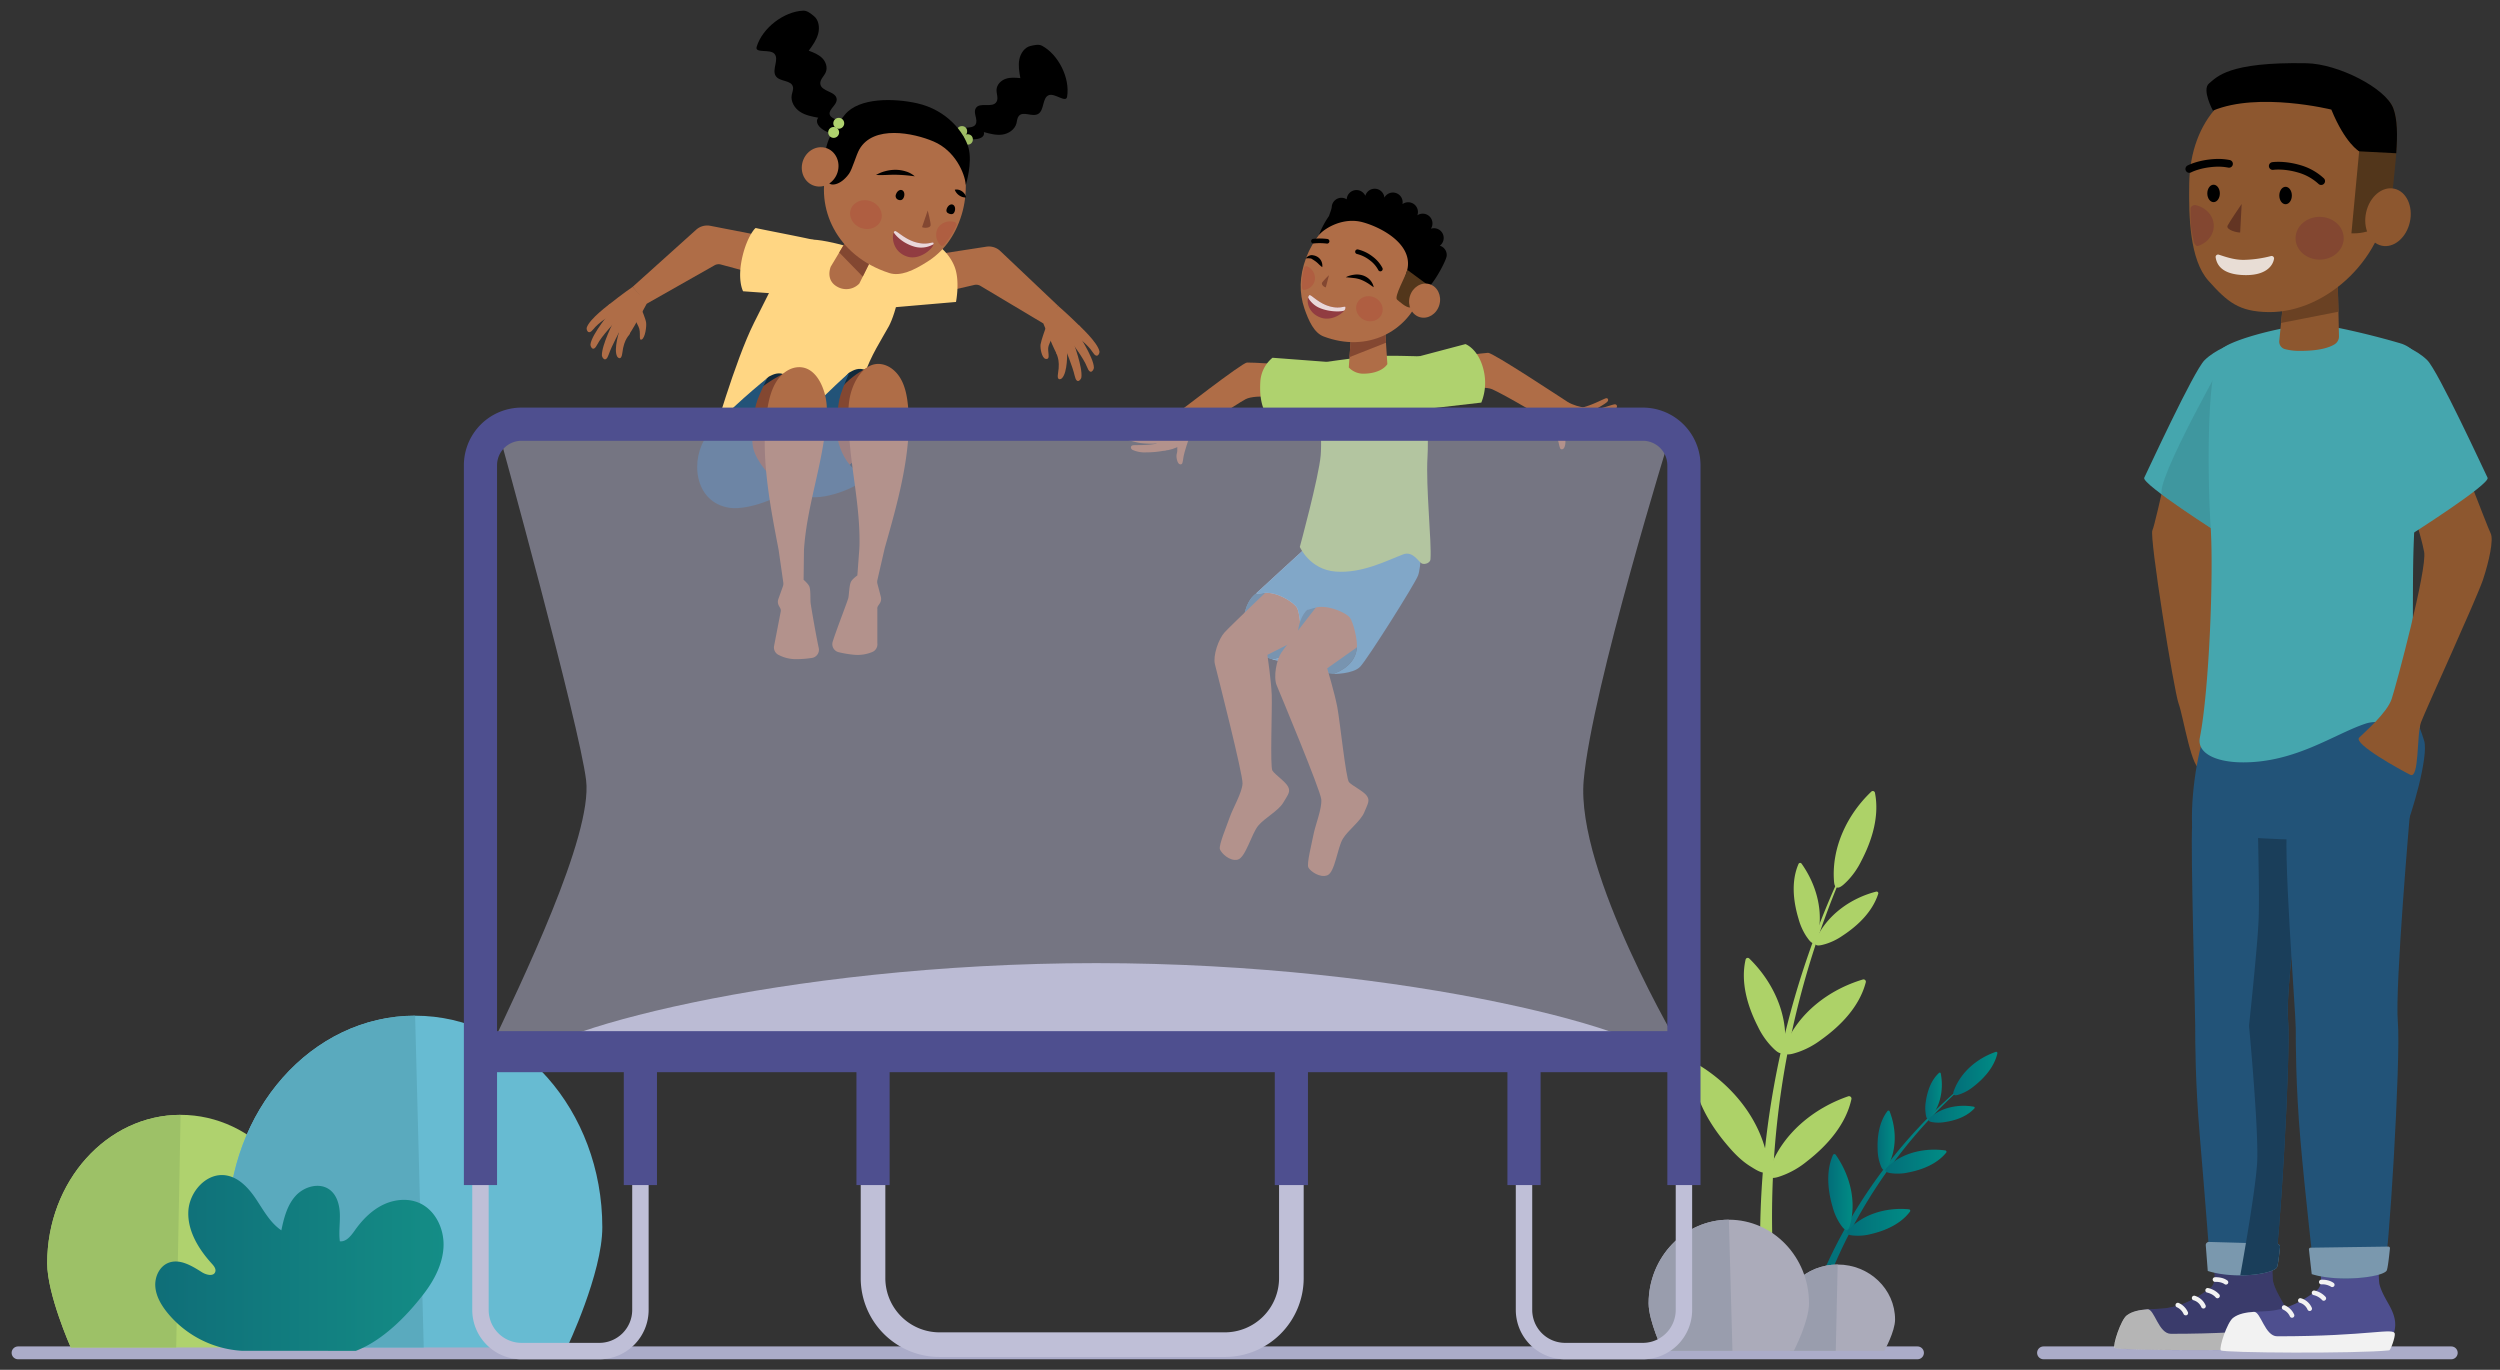 <?xml version="1.0" encoding="UTF-8"?> <svg xmlns="http://www.w3.org/2000/svg" xmlns:xlink="http://www.w3.org/1999/xlink" viewBox="0 0 1557.57 853.43"><rect x="0" y="0" width="1557.57" height="853.43" fill="#333333" stroke="none"/><defs><style>.cls-1{isolation:isolate;}.cls-2{fill:#af6d47;}.cls-3{fill:#ffd683;}.cls-4{fill:#834731;}.cls-5{fill:#a0be64;}.cls-6{fill:#afd26e;}.cls-7{fill:#913c41;}.cls-8{fill:#fff;opacity:0.8;}.cls-9{fill:#af5e41;}.cls-10{fill:#112a3c;}.cls-11{fill:#225378;}.cls-12,.cls-15{fill:#4b96bf;}.cls-13{fill:#38718f;}.cls-14{fill:#cbcbd5;}.cls-15{opacity:0.2;}.cls-15,.cls-43,.cls-46{mix-blend-mode:multiply;}.cls-16{fill:#52361b;}.cls-17,.cls-18,.cls-36,.cls-37,.cls-38,.cls-39,.cls-40,.cls-51{fill:none;}.cls-17,.cls-51{stroke:#000;}.cls-17,.cls-18,.cls-51{stroke-linecap:round;}.cls-17,.cls-18,.cls-38,.cls-51{stroke-linejoin:round;}.cls-17{stroke-width:2.9px;}.cls-18{stroke:#abacc9;stroke-width:8px;}.cls-19{fill:#9dc167;}.cls-20{fill:#67bbd2;}.cls-21{fill:#5aaabe;}.cls-22{fill:url(#linear-gradient);}.cls-23{fill:url(#linear-gradient-2);}.cls-24{fill:url(#linear-gradient-3);}.cls-25{fill:url(#linear-gradient-4);}.cls-26{fill:url(#linear-gradient-5);}.cls-27{fill:url(#linear-gradient-6);}.cls-28{fill:url(#linear-gradient-7);}.cls-29{fill:url(#linear-gradient-8);}.cls-30{fill:url(#linear-gradient-9);}.cls-31{fill:#add268;}.cls-32{fill:#ababba;}.cls-33{fill:#999dad;}.cls-34{fill:#bfbfd7;}.cls-35{fill:#b8b9d2;opacity:0.5;}.cls-36,.cls-38,.cls-39{stroke:#4e4f8f;}.cls-36,.cls-37,.cls-39,.cls-40{stroke-miterlimit:10;}.cls-36{stroke-width:25.57px;}.cls-37,.cls-40{stroke:#bfbfd7;}.cls-37{stroke-width:10.23px;}.cls-38{stroke-width:20.67px;}.cls-39{stroke-width:20.67px;}.cls-40{stroke-width:15.34px;}.cls-41{fill:#8d572f;}.cls-42{fill:#45a6ae;}.cls-43{fill:#347d83;opacity:0.35;}.cls-44{fill:#4e4f8f;}.cls-45{fill:#f2f2f2;}.cls-46{opacity:0.25;}.cls-47{fill:#7a98ae;}.cls-48{fill:#1a3e5a;}.cls-49{fill:#6a4123;}.cls-50{fill:#633523;}.cls-51{stroke-width:4.82px;}</style><linearGradient id="linear-gradient" x1="96.7" y1="786.84" x2="276.37" y2="786.84" gradientUnits="userSpaceOnUse"><stop offset="0" stop-color="#0f6e78"></stop><stop offset="1" stop-color="#148d86"></stop></linearGradient><linearGradient id="linear-gradient-2" x1="1129.55" y1="738.32" x2="1235.19" y2="738.32" gradientUnits="userSpaceOnUse"><stop offset="0" stop-color="#026e79"></stop><stop offset="1" stop-color="#018c85"></stop></linearGradient><linearGradient id="linear-gradient-3" x1="1139.05" y1="742.68" x2="1154.22" y2="742.68" xlink:href="#linear-gradient-2"></linearGradient><linearGradient id="linear-gradient-4" x1="1150.78" y1="761.58" x2="1190.15" y2="761.58" xlink:href="#linear-gradient-2"></linearGradient><linearGradient id="linear-gradient-5" x1="1169.77" y1="710.46" x2="1180.45" y2="710.46" xlink:href="#linear-gradient-2"></linearGradient><linearGradient id="linear-gradient-6" x1="1174.61" y1="723.76" x2="1212.72" y2="723.76" xlink:href="#linear-gradient-2"></linearGradient><linearGradient id="linear-gradient-7" x1="1199.46" y1="682.73" x2="1209.83" y2="682.73" xlink:href="#linear-gradient-2"></linearGradient><linearGradient id="linear-gradient-8" x1="1201.5" y1="694.16" x2="1230.31" y2="694.16" xlink:href="#linear-gradient-2"></linearGradient><linearGradient id="linear-gradient-9" x1="1216.95" y1="668.91" x2="1244.44" y2="668.91" xlink:href="#linear-gradient-2"></linearGradient></defs><g class="cls-1"><g id="Trampoline"><g id="Girl"><path class="cls-2" d="M571.53,160.32l43-6.63a10.34,10.34,0,0,1,8.61,2.64l36.18,34.28L650,201.5l-39-23.29a5.16,5.16,0,0,0-3.94-.69l-39.14,9Z"></path><path class="cls-2" d="M649.13,199.36s6,14.92,9.08,20.87,20.13-11.5,14.36-17.23c-7.3-7.26-13.29-12.39-13.29-12.39Z"></path><path class="cls-2" d="M664.85,219.38s.39,12.51-3.17,16.21c-.67.69-3.36,2-2.52-2.86,1.64-9.43-1.34-12-1-13.12S664.85,219.38,664.85,219.38Z"></path><path class="cls-2" d="M668.73,213.31s5.87,15.48,5,21.82c-.15,1.18-2.85,4.92-4.17-1s-5.64-16.07-6.06-17.42S668.73,213.31,668.73,213.31Z"></path><path class="cls-2" d="M670.53,206.22s11,16.47,11,22.86c0,1.19-2.14,5.27-4.28-.43s-9.79-15.32-10.39-16.59S670.53,206.22,670.53,206.22Z"></path><path class="cls-2" d="M672.07,202.54S684,213.32,685,219c.18,1.06-1.33,5.06-4.27.39s-9.12-9-9.9-10.06S672.07,202.54,672.07,202.54Z"></path><path class="cls-2" d="M655.45,211s-.75.6-2.13,4.47c-1.14,3.17,1.72,8.79-1.87,8.12-2.35-.44-3.48-6.55-3.15-9s3.14-10.18,3.14-10.18Z"></path><path class="cls-3" d="M542.32,163.67a3.54,3.54,0,0,1,2.41-2c6.95-2,38.64-8.12,39.62-8.52.57-.23,8.26,5.83,10.92,14.58s.34,20.4.34,20.4l-36.53,3.15a4.57,4.57,0,0,1-2-.06C552.34,189.89,535.58,181.9,542.32,163.67Z"></path><path class="cls-3" d="M443.55,275.3s14.34-50.52,26.22-74.16,24.62-51,34.59-51.82,43.61,9.19,52.18,15.12,1.4,31.19-2.77,38.83-11.62,18.87-15.33,30.63-8.24,30.17-7.78,40.79-18.47,17.06-28.09,15.75C461.16,284.79,443.55,275.3,443.55,275.3Z"></path><path class="cls-2" d="M517.59,166.12,528.44,148l14.21,14-7.28,14.66a11.23,11.23,0,0,1-13.54,2.09C513.93,174.54,517.59,166.12,517.59,166.12Z"></path><polygon class="cls-4" points="522.86 157.31 528.44 148 542.65 161.98 537.51 172.32 522.86 157.31"></polygon><g id="Head"><path class="cls-2" d="M599.14,133.73c7.69-25.32-2-58.1-25.78-65.33s-50.2,10.14-57.89,35.46,5.41,55.44,38.49,66.23c7.09,2.31,15.46-1.76,23.62-6.92C587.4,157,594.94,147.56,599.14,133.73Z"></path><path d="M608.09,73.55c-.44-2-1.2-4.22-.22-6,2.36-4.35,10.48.13,13-4.14,1.28-2.2-.11-5,0-7.56.18-3.2,2.83-5.78,5.74-6.76s6-.7,9.09-.42c-.69-3.84-1.38-7.8-.63-11.64s3.3-7.57,7-8.4c2.35-.53,5.05-1.24,7.18-.09,10.1,5.44,17.53,20,15.58,31.73-.69,4.11-7.56-2.37-11.33-1-4.23,1.54-2.75,9.25-6.6,11.65-3.67,2.29-9.5-2-12.21,1.41-1,1.26-1,3-1.43,4.6-1.08,3.91-5,6.41-8.82,6.93s-7.72-.53-11.47-1.57c1.55,6.75-15.48,5-15.93.83C596.24,76.18,610.28,83.54,608.09,73.55Z"></path><circle class="cls-5" cx="602.88" cy="86.88" r="3.24"></circle><circle class="cls-5" cx="599.32" cy="81.81" r="3.24"></circle><path d="M514.44,93.22c-3.28,14.41,1,17.24,1.87,20.39.63,2.3,7.06,2.4,12.65-5.36,2.08-2.89,4.41-11.61,6.46-15.21,8.72-15.26,33.64-10.3,46.31-4.86,13.37,5.74,19.36,19.74,20,27,0,0,4.27-13.66,1.67-23.12s-13.32-23.51-32-27.71c-14.16-3.18-36.2-3.76-45.07,7.15S515.8,87.28,514.44,93.22Z"></path><path d="M518.35,67.38c1.32-1.67,3-3.4,2.94-5.51-.24-5.14-9.85-4.64-10.23-9.76-.19-2.64,2.37-4.62,3.41-7.08,1.29-3.06,0-6.68-2.29-8.92s-5.33-3.41-8.31-4.52c2.4-3.28,4.84-6.66,5.88-10.59s.36-8.57-2.68-11c-1.95-1.56-4.15-3.46-6.66-3.36-11.91.5-25.45,10.7-29,22.57-1.22,4.15,8.14,1.22,11,4.21,3.25,3.36-1.64,9.89.86,13.88,2.4,3.81,9.81,2.4,10.77,6.87.35,1.62-.45,3.28-.76,4.94-.77,4.15,1.73,8.24,5.09,10.48s7.45,3,11.43,3.75c-4.52,5.6,11,13.66,14.5,8C529.21,73.47,511.76,75.72,518.35,67.38Z"></path><circle class="cls-6" cx="519.39" cy="82.5" r="3.4"></circle><circle class="cls-6" cx="522.57" cy="76.82" r="3.4"></circle><ellipse class="cls-2" cx="510.98" cy="103.98" rx="12.33" ry="11.36" transform="translate(262.94 562.66) rotate(-73.1)"></ellipse><g id="Face"><path class="cls-4" d="M578,131.14s2,7.68,1.79,9.19c-.19,1.93-4.48,1.84-5.32,1.14Z"></path><path class="cls-7" d="M581.59,151.34c-.41-1.07-3.9,1.85-11.69-.6-7-2.21-11.68-7.6-12.54-6.74-2.12,2.14-1.8,12.74,7.87,15.86,7.47,2.41,15.75-4.52,16.39-7.72A1.52,1.52,0,0,0,581.59,151.34Z"></path><path class="cls-8" d="M581.59,151.34c-.41-1.07-3.9,1.85-11.69-.6-7-2.21-11.68-7.6-12.54-6.74a2.8,2.8,0,0,0-.51.76c-.08.18,3.81,6,12.1,8.68a15.2,15.2,0,0,0,12.67-1.3A1.52,1.52,0,0,0,581.59,151.34Z"></path><ellipse class="cls-9" cx="539.47" cy="133.67" rx="8.88" ry="9.99" transform="translate(234.96 598.62) rotate(-70.69)"></ellipse><path class="cls-9" d="M595.87,140.44c.42-.73-.39-2-1.22-2.2-4.32-1.06-8.75.64-10.6,4.37A9,9,0,0,0,586.24,153c.61.59,2.08-.31,2.5-1.05l2-2.66a31.73,31.73,0,0,0,3.35-5.37Z"></path><path d="M558.26,121a2.51,2.51,0,0,0,1.59,3.53c1.35.47,2.66.08,3.32-1.8s.1-3.8-1.26-4.28S558.92,119.09,558.26,121Z"></path><path d="M589.87,130c-.66,1.89.22,2.71,1.58,3.18s2.68.43,3.34-1.45.09-3.8-1.26-4.28S590.53,128.15,589.87,130Z"></path><path d="M569.93,109.86c-2.11-.31-4.1-.53-6.08-.69s-4-.26-5.88-.3-3.92.07-5.94.14-4.07.1-6.22,0a22.07,22.07,0,0,1,5.86-2.4,24.62,24.62,0,0,1,6.32-.82,21.91,21.91,0,0,1,6.35,1A14.65,14.65,0,0,1,569.93,109.86Z"></path><path d="M594.85,118.2a5,5,0,0,1,2.48.06,6.35,6.35,0,0,1,2,.92,6.46,6.46,0,0,1,1.58,1.55,5.21,5.21,0,0,1,1,2.28,6.22,6.22,0,0,1-2.42-.31,7.71,7.71,0,0,1-3.43-2.37A6.61,6.61,0,0,1,594.85,118.2Z"></path></g></g><path class="cls-2" d="M485.24,149l-42.67-8.31a10.35,10.35,0,0,0-8.7,2.3l-39.71,35.72,8.72,10.56,42.24-23.94a5.15,5.15,0,0,1,4-.53l38.75,10.49Z"></path><path class="cls-2" d="M403.31,188.5s-7.53,14.2-11.27,19.77-18.77-13.59-12.43-18.67c8-6.43,14.55-10.88,14.55-10.88Z"></path><path class="cls-2" d="M386.05,205.6s-3.94,11.89-1.58,16.44c.44.85,2.65,2.87,3.23-2,1.11-9.51,4.7-11.14,4.7-12.29S386.05,205.6,386.05,205.6Z"></path><path class="cls-2" d="M382.33,200.26S374.83,215,375,221.42c0,1.19,2.31,5.2,4.26-.57,1.9-5.61,7.33-15.37,7.89-16.66S382.33,200.26,382.33,200.26Z"></path><path class="cls-2" d="M381.3,193s-12.69,15.19-13.42,21.54c-.13,1.18,1.57,5.47,4.3,0,2.67-5.29,11.38-14.18,12.12-15.38S381.3,193,381.3,193Z"></path><path class="cls-2" d="M380.16,189.2s-13,9.44-14.62,15c-.29,1,.78,5.17,4.2.84s10-8,10.93-8.93S380.16,189.2,380.16,189.2Z"></path><path class="cls-2" d="M395.58,199s.35.78,2.2,4.44-.18,9.08,2,8.09,3.13-8.18,2.76-10.64-3-8.54-3-8.54Z"></path><path class="cls-3" d="M509.09,151.47a3.12,3.12,0,0,0-2.18-2c-6.1-1.54-35.15-7.07-36-7.41-.47-.18-5.21,5.28-8.08,16.66-3.91,15.52.14,22.75.14,22.75l25.05,1.8a3.14,3.14,0,0,0,1.68-.26C493.75,181.14,515.83,170.83,509.09,151.47Z"></path><g id="L_Leg" data-name="L Leg"><path class="cls-10" d="M525.77,236.67s1.82-3.74,3.7-4.76,5.58-3.37,9.91-1.21,10.31,28.75,7.56,43.93-7.76,21.5-10.84,23.44-19.8-23.82-20.05-24.42,3.06-23.88,3.06-23.88Z"></path><path class="cls-4" d="M542.66,228.1s-12.91,4.68-23.25,19.29-19.35,34-19.35,34-1.55,25.21,4.6,25.59S540,280,540,280Z"></path><path class="cls-11" d="M529.2,232.1s-3.7,8.17-5.56,14.08-3.34,22.28-1.11,30,6.72,15.61,14.43,19.3-18.41,15.59-31.54,14.23c-22.41-2.31-22.1-25.15-12-40.1S529.2,232.1,529.2,232.1Z"></path><path class="cls-2" d="M535.38,342.16l-1.22,16.36s-3.35,2.35-4.07,4.14c-1,2.38-1.08,7.28-1.5,9.66-.31,1.76-7.38,19.73-9.79,27.46a5.15,5.15,0,0,0,3.5,6.5,66.31,66.31,0,0,0,9.48,1.62,23.78,23.78,0,0,0,11.4-1.58,5.18,5.18,0,0,0,3.43-5.54l0-21.24a3.08,3.08,0,0,1,.48-2.11l1-1.45a5.13,5.13,0,0,0,.69-4.17l-2.12-8.07a5.2,5.2,0,0,1,0-2.48L551.09,342l.15-.65c7.82-27.52,17.14-60,14.49-88.19-.53-5.73-1.55-11.52-4.18-16.48s-7.12-9-12.5-9.81c-8.67-1.26-14.92,6.5-18.1,15.31s-2.52,18.46-2,27.74c1.46,23.81,7,45.89,6.54,69.82Z"></path></g><g id="R_Leg" data-name="R Leg"><path class="cls-10" d="M475.51,239s2-3.66,3.92-4.58,5.72-3.11,10-.74,8.94,29.2,5.48,44.23-9.28,26.26-12.45,28.05-18.14-29.87-18.36-30.48,4.18-23.71,4.18-23.71Z"></path><path class="cls-4" d="M496.13,229.42A81.79,81.79,0,0,0,465.9,249c-8.86,9-13.65,15.2-17.23,21.64-1.62,2.9-2.26,7.85-2.36,11.17-.25,8.67-.35,31.71,8.7,32,13.88.36,35.83-30.56,35.83-30.56Z"></path><path class="cls-11" d="M478.06,235.55s-4.08,8-6.22,13.8-4.38,22.11-2.52,30,11,19.28,18.51,23.33-20.22,15.68-33.27,13.71c-22.27-3.36-24.8-30.51-14-45S478.06,235.55,478.06,235.55Z"></path><path class="cls-2" d="M500.86,344.83l-.2,16.4s3.13,2.63,3.69,4.47c.75,2.46.45,7.35.66,9.76.16,1.78,3.35,20.33,5.09,28.24a5.15,5.15,0,0,1-4.05,6.17,64.66,64.66,0,0,1-9.58.8,23.51,23.51,0,0,1-11.22-2.56,5.17,5.17,0,0,1-2.94-5.82l4.1-21.2a3.13,3.13,0,0,0-.3-2.14l-.83-1.52a5.15,5.15,0,0,1-.33-4.22l2.81-7.85a5.1,5.1,0,0,0,.25-2.48l-2.8-19.58-.09-.66c-5.41-28.1-11.9-61.23-6.82-89.11,1-5.66,2.54-11.34,5.59-16.06s7.88-8.38,13.3-8.69c8.75-.51,14.31,7.76,16.72,16.82s.91,18.6-.46,27.8c-3.51,23.59-10.94,45.11-12.55,69Z"></path></g></g><g id="Boy"><path class="cls-12" d="M783,369.51c1-.66,2.23-1.14,8.37-1,7.91.25,16.41,6.51,18,9.28s3.12,14.9,1.4,20.39c-3.52,11.24-16.91,12.88-16.91,12.88s-11.52-2.8-15.7-9.31C772.15,392.39,774.38,375,783,369.51Z"></path><path class="cls-13" d="M783,369.51c1-.66,2.23-1.14,8.37-1,7.91.25,16.41,6.51,18,9.28s3.12,14.9,1.4,20.39c-3.52,11.24-16.91,12.88-16.91,12.88s-11.52-2.8-15.7-9.31C772.15,392.39,774.38,375,783,369.51Z"></path><path class="cls-2" d="M799.39,358.68S766.72,389.84,762.94,394s-7.33,14.51-6,19.87,17.51,68.59,17.2,74.32-6,15.31-7.93,20.87-7,17.51-6.18,20,6.18,7.72,11.08,6.52,8.65-16.18,12.78-21.14,12.48-9.14,15.6-14.36,4.53-6.67,3.1-9.79-8.26-7.72-9.83-10.13-.1-38.34-.44-47.22S789.61,408,789.61,408l29.84-15.15s4-15.39.93-21.87C817.78,365.46,799.39,358.68,799.39,358.68Z"></path><path class="cls-14" d="M815.75,339.3s-33,30.17-32.94,30.23c.38.77,3.92-.39,7.27-.17,7.9.51,16.42,6.5,18,9.27s3.11,14.9,1.39,20.39c-3.52,11.24-16.81,11.84-16.81,11.84s12.26,3,17.43-1S851.4,363.71,854,358.82s5.71-21.63,4.64-24.58Z"></path><path class="cls-12" d="M815.75,339.3s-33,30.17-32.94,30.23c.38.77,3.92-.39,7.27-.17,7.9.51,16.42,6.5,18,9.27s3.11,14.9,1.39,20.39c-3.52,11.24-16.81,11.84-16.81,11.84s12.26,3,17.43-1S851.4,363.71,854,358.82s5.71-21.63,4.64-24.58Z"></path><path class="cls-15" d="M815.75,339.3s-33,30.17-32.94,30.23c.38.77,3.92-.39,7.27-.17,7.9.51,16.42,6.5,18,9.27s3.11,14.9,1.39,20.39c-3.52,11.24-16.81,11.84-16.81,11.84s12.26,3,17.43-1S851.4,363.71,854,358.82s5.71-21.63,4.64-24.58Z"></path><path class="cls-13" d="M814.83,379.54c.92-.8.82-.72,6.92-1.42,7.86-.91,17.18,4.05,19.16,6.57s5.24,14.29,4.33,20c-1.86,11.63-14.86,15.19-14.86,15.19s-11.81-1.1-16.89-6.94C806.17,404.49,807.09,386.26,814.83,379.54Z"></path><path class="cls-2" d="M829.41,366.2s-27.82,35.57-31,40.24-5.14,15.41-3,20.52S822.69,492.29,823.2,498s-3.7,16-4.82,21.8-4.37,18.34-3.23,20.64,7.23,6.75,11.9,4.85,6.22-17.26,9.6-22.76,11-10.85,13.35-16.48,3.52-7.25,1.65-10.12-9.29-6.45-11.19-8.61-5.64-37.92-7.27-46.66-6.32-24.28-6.32-24.28l27.34-19.3s1.72-15.81-2.25-21.78C848.59,370.25,829.41,366.2,829.41,366.2Z"></path><path class="cls-12" d="M840.63,350l-26,29.37c-1.58,1.71,3.82-1,7.17-1.22,7.88-.64,17.18,4.05,19.16,6.57s5.24,14.29,4.33,20c-1.86,11.63-14.86,15.19-14.86,15.19s12.5.15,17-4.53,34.17-51.67,36.08-56.88,2.52-22.23,1-25-38.91,8.53-44.4,16.62"></path><path class="cls-2" d="M800.47,227.11s-20.47-1.39-23.58-1.23-44,32-47,34.19-8.15,4.07-10.22,4.18-.45,14.57,4.12,16.07,14.56-3.38,17.14-7,28.69-21.16,35.09-24.6,27.29-.68,27.29-.68Z"></path><path class="cls-2" d="M740.83,272.85s-3,8.66-3.53,12.09-.48,4.58-2.15,4.34-2.62-4.82-1.95-6.74.07-6,.07-6Z"></path><path class="cls-2" d="M719.56,267.73a37.19,37.19,0,0,1-8.27-2.43c-3.34-1.61-5.78-2.86-6.42-3.68s-.34-2.06.79-2,7.4,3,13.25,4.26S719.56,267.73,719.56,267.73Z"></path><path class="cls-2" d="M720.55,271.6a47,47,0,0,1-10.71-1.46c-4.46-1.36-8.94-2.8-9.9-3.7s-.81-2.49.61-2.6,9,2.34,16.47,2.85S720.55,271.6,720.55,271.6Z"></path><path class="cls-2" d="M722.12,276.19A53.37,53.37,0,0,1,710.3,276c-5-.84-11.12-3.05-12.29-3.87s-1.26-2.46.26-2.76,11.07,2.58,19.28,2.15S722.12,276.19,722.12,276.19Z"></path><path class="cls-2" d="M726.26,280.58a58.48,58.48,0,0,1-12.17,1.25,18.08,18.08,0,0,1-8.44-1.53c-1.17-.58-1.51-2.2-.21-2.76s9.81.37,17-1.54S727.78,280.23,726.26,280.58Z"></path><path class="cls-2" d="M903.69,222.81s20.32-2.93,23.43-3,46.33,28.55,49.49,30.55,8.43,3.45,10.5,3.4,1.56,14.49-2.89,16.33-14.77-2.27-17.62-5.66-30.2-18.94-36.84-21.88-27.26,1.38-27.26,1.38Z"></path><path class="cls-2" d="M966.62,263.92s3.65,8.41,4.43,11.79.82,4.53,2.47,4.16,2.25-5,1.44-6.86-.53-6-.53-6Z"></path><path class="cls-2" d="M987.44,257.22a37.78,37.78,0,0,0,8.06-3.05c3.21-1.86,5.55-3.29,6.13-4.16s.18-2.08-.94-1.91-7.15,3.51-12.89,5.25S987.44,257.22,987.44,257.22Z"></path><path class="cls-2" d="M986.74,261.14a46.54,46.54,0,0,0,10.58-2.26c4.34-1.69,8.7-3.46,9.59-4.44s.62-2.54-.81-2.54-8.76,3-16.21,4.08S986.74,261.14,986.74,261.14Z"></path><path class="cls-2" d="M985.52,265.84a53.85,53.85,0,0,0,11.78-1c5-1.22,10.86-3.88,12-4.78s1.07-2.56-.47-2.74-10.85,3.41-19.06,3.6S985.52,265.84,985.52,265.84Z"></path><path class="cls-2" d="M981.73,270.53a58.34,58.34,0,0,0,12.22.33,18,18,0,0,0,8.3-2.16c1.13-.67,1.35-2.31,0-2.77s-9.76,1.11-17.08-.25S980.19,270.29,981.73,270.53Z"></path><path class="cls-6" d="M821.59,226.15s21.16-3.07,30.63-4.05,32.46-.07,32.46-.07,6.16,38,4.69,62.7c-1.12,18.77,2.66,52.81,1.85,63.78-.17,2.16-3.48,3.46-5.45,2.54s-5.48-8-11.59-5.65c-10.12,3.84-25.69,12-42.08,10.7-16.14-1.24-22.27-15.35-22.27-15.35s11.81-43.44,13-57C823.85,271.75,821.59,226.15,821.59,226.15Z"></path><path class="cls-6" d="M879.23,223.32l33.8-8.94s8.2,2.92,11.33,16.33a33.18,33.18,0,0,1-1.46,20.12l-38.64,4.44Z"></path><path class="cls-6" d="M827.85,225.54l-35.05-2.65A21,21,0,0,0,785.28,237C784,253.88,790,259.24,790,259.24l32.37,1.13Z"></path><path class="cls-2" d="M841.57,211.14l-1.24,17.79a12.48,12.48,0,0,0,9.68,3.88c6.43-.13,11.89-2.3,14.36-5.93l-1.48-22.79Z"></path><polygon class="cls-4" points="863.5 213.54 862.89 204.09 841.57 211.14 840.78 222.5 863.5 213.54"></polygon><g id="Head-2" data-name="Head"><path class="cls-2" d="M813.81,160.46c8.12-21.51,31.57-38.85,51.07-31.05s27.86,33.87,19.74,55.38S852.15,220,824.69,209.64c-5.89-2.21-9.28-9.5-12-17.41C809.45,182.71,809.38,172.2,813.81,160.46Z"></path><path d="M901.34,159.33a6.07,6.07,0,0,0-4.26-6.26,6.06,6.06,0,0,0-3.22-10.86,5.84,5.84,0,0,0-2.37.29,6.07,6.07,0,0,0-8.44-8.37,6.34,6.34,0,0,0,.35-1.59,6.07,6.07,0,0,0-9.62-5.37,4.91,4.91,0,0,0,.09-.67,6.06,6.06,0,0,0-11.36-3.38A6.06,6.06,0,0,0,850.64,122a6.07,6.07,0,0,0-11.59,2,1.34,1.34,0,0,0,0,.2,6.06,6.06,0,0,0-9.33,4.64c-.13,1.69-1.17,3.92-1.72,5.74a55.87,55.87,0,0,0-6.23,11.72c4.22-4.65,15.47-11.06,27.28-7.83,11.2,3.06,30.24,13,28,28.16-.06.44-.16.93-.29,1.47-.92,3.82-3.25,9.71-3.37,12.43-.35,8.33,6,9.93,7.64,8.69,2.19-1.69,4.36.42,9.63-10.91.15-.15.29-.31.44-.48C895.3,173.12,901.14,161.92,901.34,159.33Z"></path><path class="cls-16" d="M876.79,168.14c-.92,3.82-8.46,16.81-6.37,18.55,1.81,1.5,5.61,5,8,4.86,2.76-.14,7-1.87,12.24-13.2Z"></path><ellipse class="cls-2" cx="887.52" cy="187.28" rx="10.72" ry="9.57" transform="translate(459.69 987.11) rotate(-73.77)"></ellipse><g id="Face-2" data-name="Face"><ellipse class="cls-9" cx="853.23" cy="192.4" rx="7.71" ry="8.42" transform="translate(325.24 889.71) rotate(-65.58)"></ellipse><path class="cls-9" d="M812.47,166.82c.11-.73,1.3-1.16,1.95-.86a8,8,0,0,1,4.73,8.68,7.71,7.71,0,0,1-6.87,6c-.7.08-1.2-1.33-1.1-2l0-2.94a28.81,28.81,0,0,1,.59-5.48Z"></path><path class="cls-7" d="M838.22,191.32c-.35-1-3.68,1.65-10.92-.81-6.53-2.21-10.75-7.36-11.57-6.57-2,1.95-1.73,10.88,7.25,14C830.57,200.59,839.08,193.77,838.22,191.32Z"></path><path class="cls-8" d="M838.22,191.32c-.35-1-3.68,1.65-10.92-.81-6.53-2.21-10.75-7.36-11.57-6.57a2.91,2.91,0,0,0-.67,1.11c-.24.65,2.38,4.62,6.51,6.55,6.9,3.21,15.43,2.56,16,1.78A2.47,2.47,0,0,0,838.22,191.32Z"></path><path class="cls-4" d="M828,171.45a45.13,45.13,0,0,0-4.2,4.47c-.88,1.43,1.31,3.11,2.23,3.08Z"></path><path d="M838.49,172.75a9.32,9.32,0,0,1,2.38-1,15.54,15.54,0,0,1,2.52-.56,12.15,12.15,0,0,1,5.39.3,10.7,10.7,0,0,1,4.65,2.78,9.59,9.59,0,0,1,2.45,4.69c-1.53-.94-2.78-2-4.08-2.73a25.51,25.51,0,0,0-4-2,17.94,17.94,0,0,0-4.4-1C841.81,173.07,840.2,172.86,838.49,172.75Z"></path><path d="M813.47,161a5.62,5.62,0,0,1,3.19-2,3.65,3.65,0,0,1,1.15,0l.53.1c.16,0,.31.06.46.09a7.31,7.31,0,0,1,1.79.7,6.35,6.35,0,0,1,2.67,2.88,6.63,6.63,0,0,1,.54,3.68,23,23,0,0,1-2.59-2.27,16.32,16.32,0,0,0-2.17-1.75c-.38-.27-.8-.52-1.22-.8l-.34-.2-.26-.17a1.94,1.94,0,0,0-.52-.21A12.55,12.55,0,0,0,813.47,161Z"></path><path class="cls-17" d="M845.75,156.83A22.67,22.67,0,0,1,854.3,161,19.31,19.31,0,0,1,860,167.6"></path><path class="cls-17" d="M826.81,150.32a38.6,38.6,0,0,0-8.5-.08"></path></g></g></g><line id="Shadow" class="cls-18" x1="11.24" y1="842.86" x2="1194.65" y2="842.86"></line><path class="cls-6" d="M195.64,787c0-51-37.22-92.42-83.12-92.42S29.41,736,29.41,787c0,19.5,14.69,52.49,14.69,52.49H180S195.64,807.17,195.64,787Z"></path><path class="cls-19" d="M112.52,694.59c-45.9,0-83.11,41.38-83.11,92.42,0,19.5,14.69,52.49,14.69,52.49h65.68Z"></path><path class="cls-20" d="M375.26,764.64c0-72.81-52.22-131.83-116.63-131.83S142,691.83,142,764.64c0,27.8,20.62,74.86,20.62,74.86H353.3S375.26,793.39,375.26,764.64Z"></path><path class="cls-21" d="M258.63,632.81c-64.42,0-116.64,59-116.64,131.83,0,27.8,20.62,74.86,20.62,74.86H264Z"></path><path class="cls-22" d="M150.63,841.58A64.86,64.86,0,0,1,104,817.51c-3.71-4.67-6.84-10.11-7.24-16.06s2.57-12.42,8.11-14.64c7-2.8,14.57,1.77,20.93,5.82,2.72,1.73,7.32,2.82,8.32-.25.6-1.84-.85-3.65-2.15-5.08-8.19-9-15.13-20.27-14.64-32.43s11.15-24.33,23.2-22.62c8.25,1.17,14.46,8,19.11,15s8.74,14.62,15.65,19.28c1.6-7.7,3.63-15.7,8.93-21.52s14.86-8.5,21.16-3.8c4.56,3.39,6.18,9.5,6.36,15.17s-.74,11.39,0,17c4.05.42,7-3.53,9.35-6.84,4.55-6.43,10.22-12.27,17.27-15.78s15.64-4.45,22.85-1.28c10,4.39,15.51,16,15.13,26.89s-5.7,21.12-12.36,29.78c-10.86,14.11-25.65,29.06-42.25,35.47Z"></path><path class="cls-23" d="M1129.55,808.44a321.14,321.14,0,0,1,105.64-142,318.66,318.66,0,0,0-100.82,143.71Z"></path><path class="cls-24" d="M1141.74,751.88c-3.07-10.52-4.16-22.24.22-32.21a1,1,0,0,1,1.78-.16c8.87,12.68,13.08,29.09,8.78,43.93-.45,1.53-1.08,3.31-2.7,2.74-1.39-.5-2.9-2.95-3.68-4.12A36.56,36.56,0,0,1,1141.74,751.88Z"></path><path class="cls-25" d="M1165.59,768.87c9.31-2.18,18.69-6.39,24.38-14a.9.9,0,0,0-.64-1.43c-13.44-1.3-27.72,2.55-37.14,12.19-1,1-2.06,2.24-.93,3.22,1,.85,3.49.94,4.71,1A31.89,31.89,0,0,0,1165.59,768.87Z"></path><path class="cls-26" d="M1169.83,716.48c-.38-8.49,1-17.53,6.1-24.23a.8.8,0,0,1,1.38.21c4.35,11.19,4.49,24.34-1.49,34.72-.62,1.07-1.42,2.3-2.54,1.57-1-.63-1.64-2.76-2-3.79A28.61,28.61,0,0,1,1169.83,716.48Z"></path><path class="cls-27" d="M1188.71,730.52c9-1.71,18.09-5.35,23.82-12.38a.86.86,0,0,0-.55-1.39c-12.78-1.77-26.56,1.33-35.93,10.16-1,.91-2.06,2.05-1,3s3.29,1,4.46,1.18A30.73,30.73,0,0,0,1188.71,730.52Z"></path><path class="cls-28" d="M1199.77,686.72c.93-6.77,3.29-13.73,8.32-18.29a.64.64,0,0,1,1.06.36c1.83,9.48,0,19.9-6.18,27.25-.64.76-1.46,1.61-2.23.87s-.9-2.42-1-3.28A22.87,22.87,0,0,1,1199.77,686.72Z"></path><path class="cls-29" d="M1211.84,699.05c6.73-1,13.67-3.47,18.3-8.53a.63.63,0,0,0-.33-1c-9.35-1.67-19.7.25-27.13,6.54-.77.65-1.63,1.47-.92,2.23s2.38.86,3.23,1A22.84,22.84,0,0,0,1211.84,699.05Z"></path><path class="cls-30" d="M1229.41,677.07c6.82-5.27,13-12.26,15-20.71a.79.79,0,0,0-1-1c-11.37,3.89-21.65,12.39-26,23.93-.45,1.19-.9,2.63.35,3,1.09.35,3.16-.51,4.19-.88A28.48,28.48,0,0,0,1229.41,677.07Z"></path><path class="cls-31" d="M1097.84,810.3A546,546,0,0,1,1161,516.09a541.81,541.81,0,0,0-54.5,293.48Z"></path><path class="cls-31" d="M1076.77,714.2c-12.18-14.1-22.15-31.47-22.41-50a1.75,1.75,0,0,1,2.64-1.52c22.68,13.35,40.78,35.77,44.59,61.76.4,2.68.68,5.88-2.23,6.14-2.51.22-6.57-2.52-8.61-3.77C1085.38,723.53,1080.87,719,1076.77,714.2Z"></path><path class="cls-31" d="M1125.65,723.64c12.86-9.95,24.4-23.07,27.84-38.85a1.53,1.53,0,0,0-2-1.76c-21.72,7.48-41.09,23.51-48.86,45.08-.81,2.22-1.61,4.91.84,5.63,2.11.63,6.06-1,8-1.73A53.81,53.81,0,0,0,1125.65,723.64Z"></path><path class="cls-31" d="M1095.22,639.61c-6.57-12.87-10.88-27.8-7.66-41.79a1.36,1.36,0,0,1,2.27-.66c14.63,14.25,24.13,34.48,22.21,54.77-.2,2.1-.58,4.56-2.82,4.22-1.93-.3-4.48-3.11-5.79-4.44A48,48,0,0,1,1095.22,639.61Z"></path><path class="cls-31" d="M1134.34,648c12.67-9,24.2-21,28.1-36a1.45,1.45,0,0,0-1.83-1.75c-21,6.27-40.14,20.81-48.41,41.08-.86,2.09-1.73,4.62.58,5.41,2,.68,5.82-.72,7.72-1.33A51.7,51.7,0,0,0,1134.34,648Z"></path><path class="cls-31" d="M1120.53,572.42c-3.35-11.13-4.61-23.55,0-34.15a1.09,1.09,0,0,1,1.89-.2c9.52,13.38,14.12,30.75,9.68,46.52-.46,1.62-1.11,3.52-2.83,2.92-1.49-.51-3.11-3.1-4-4.34A38.6,38.6,0,0,1,1120.53,572.42Z"></path><path class="cls-31" d="M1147.9,583c9.69-6.32,18.69-15,22.28-26.11a1.06,1.06,0,0,0-1.25-1.39c-15.64,4-30.3,14.29-37.34,29.27-.73,1.54-1.49,3.42.15,4.09,1.42.58,4.28-.34,5.7-.74A38.07,38.07,0,0,0,1147.9,583Z"></path><path class="cls-31" d="M1159.56,536.57c6.83-13,11.45-28.13,8.59-42.62a1.35,1.35,0,0,0-2.24-.77c-14.84,14.06-24.74,34.47-23.31,55.38.14,2.16.46,4.7,2.69,4.44,1.92-.23,4.52-3,5.85-4.33A48.5,48.5,0,0,0,1159.56,536.57Z"></path><path class="cls-32" d="M1180.68,822.12c0-18.93-16-34.28-35.76-34.28s-35.76,15.35-35.76,34.28c0,7.23,6.32,19.46,6.32,19.46H1174S1180.68,829.59,1180.68,822.12Z"></path><path class="cls-33" d="M1144.92,787.84c-19.75,0-35.76,15.35-35.76,34.28,0,7.23,6.32,19.46,6.32,19.46h28.26Z"></path><path class="cls-32" d="M1127.07,812c0-28.77-22.36-52.09-49.94-52.09s-50,23.32-50,52.09c0,11,8.83,29.57,8.83,29.57h81.65S1127.07,823.36,1127.07,812Z"></path><path class="cls-33" d="M1077.13,759.92c-27.59,0-50,23.32-50,52.09,0,11,8.83,29.57,8.83,29.57h43.41Z"></path><path class="cls-34" d="M1038.65,662.76c0-18.06-159.26-62.7-355.71-62.7s-355.7,44.64-355.7,62.7Z"></path><path class="cls-35" d="M311.17,271s49.81,180.53,54,215.15S324.32,613,304.9,654.37h742.78s-66.09-110.77-61-168.19,54-215.15,54-215.15Z"></path><line class="cls-36" x1="299.34" y1="655.22" x2="1049.14" y2="655.22"></line><path class="cls-37" d="M299.34,385.72V816.2a25.64,25.64,0,0,0,25.57,25.56h48.5A25.64,25.64,0,0,0,399,816.2V655.72"></path><line class="cls-38" x1="398.98" y1="738.33" x2="398.98" y2="644.84"></line><path class="cls-37" d="M949.5,655.72V816.2a25.64,25.64,0,0,0,25.57,25.56h48.5a25.64,25.64,0,0,0,25.57-25.56V385.72"></path><line class="cls-38" x1="949.5" y1="649.84" x2="949.5" y2="738.33"></line><path class="cls-39" d="M1049.14,738.33V289.84a25.64,25.64,0,0,0-25.57-25.56H324.91a25.64,25.64,0,0,0-25.57,25.56V738.33"></path><path class="cls-40" d="M543.92,702.59v93.83a41.47,41.47,0,0,0,41.35,41.34H763.21a41.47,41.47,0,0,0,41.35-41.34V701"></path><line class="cls-38" x1="543.92" y1="652.73" x2="543.92" y2="738.33"></line><line class="cls-38" x1="804.56" y1="738.33" x2="804.56" y2="653.93"></line></g><g id="Dad"><line class="cls-18" x1="1273.17" y1="842.86" x2="1527.21" y2="842.86"></line><g id="Dad-2" data-name="Dad"><path id="R_Arm" data-name="R Arm" class="cls-41" d="M1384.33,289s-3.76,41.28-3.16,52c.69,12.53-6.75,77.1-3.86,85.78S1392,444.14,1395.9,448s-18.59,27.95-24.37,30.84-11.29-32.77-14.19-40.48S1339,334.26,1341,330.41s16.38-71.32,16.38-71.32Z"></path><path id="R_Sleeve" data-name="R Sleeve" class="cls-42" d="M1391.31,214s-11,3.66-17.8,10.4-35.66,69.4-37.59,73.25,48.19,35.66,48.19,35.66L1398.57,289Z"></path><path id="R_Sleeve-2" data-name="R Sleeve" class="cls-43" d="M1391.31,214s-51,89.23-44,94.43c14.26,10.59,36.78,24.88,36.78,24.88L1398.57,289l-5.86-60.56Z"></path><g id="R_Foot" data-name="R Foot"><path class="cls-44" d="M1379.33,786.47c-1.19,1.24,3,11.83-2,15.77-8.66,6.77-17.19,11.12-26.92,12.66-8.09,1.28-17.89-.31-24.42,4.63-3.69,2.8-8.86,17.66-7.66,19.27s20.41-2,27.83-2c26.15,0,50.34-.15,75.15-3.17a4.66,4.66,0,0,0,2.51-1.3c.65-.61,1-2.39,1.33-3.23,2.14-6.16.28-11.9-2.89-17.6-2.31-4.14-4.89-8.39-6-12.9-.42-1.71-.64-11.49-.56-13.28Z"></path><path class="cls-45" d="M1352.54,831c-7.71,0-10.27-15.54-14.5-15.24-4.85.34-9.54,1.12-13,3.76-3.7,2.8-8.86,18.62-7.66,20.23s85.34,2.13,104.9,0c1-.1,3.76-8.11,3.53-10.25C1425.34,825.29,1410.37,831,1352.54,831Z"></path><path class="cls-46" d="M1425.28,828.6c1.88-6,0-11.57-3-17.11-2.31-4.14-4.89-8.39-6-12.9-.42-1.71-.64-11.49-.56-13.28l-36.33,1.16c-1.19,1.24,3,11.83-2,15.77-8.66,6.77-17.19,11.12-26.92,12.66-3.81.6-8,.57-12,.88a1.61,1.61,0,0,0-.31,0c-4.85.34-9.54,1.12-13,3.76-3.7,2.8-8.86,18.62-7.66,20.23s85.34,2.13,104.9,0c1-.1,3.76-8.11,3.53-10.25A1.25,1.25,0,0,0,1425.28,828.6Z"></path><path class="cls-45" d="M1381.55,808.87a1.44,1.44,0,0,1-1.13-.54c-1.81-2.24-5.23-3-5.26-3a1.44,1.44,0,0,1,.55-2.83,13,13,0,0,1,7,4,1.44,1.44,0,0,1-.22,2A1.38,1.38,0,0,1,1381.55,808.87Z"></path><path class="cls-45" d="M1387.22,800.29a1.44,1.44,0,0,1-1.23-.21c-2.34-1.68-5.83-1.44-5.86-1.44a1.44,1.44,0,1,1-.23-2.88c.18,0,4.56-.34,7.78,2a1.43,1.43,0,0,1,.33,2A1.4,1.4,0,0,1,1387.22,800.29Z"></path><path class="cls-45" d="M1372.81,815.25a1.45,1.45,0,0,1-1.31-.82,7.58,7.58,0,0,0-4.82-4.32,1.45,1.45,0,0,1,.57-2.84,10.56,10.56,0,0,1,6.87,5.92,1.44,1.44,0,0,1-.69,1.92A1.37,1.37,0,0,1,1372.81,815.25Z"></path><path class="cls-45" d="M1361.74,819.49a1.44,1.44,0,0,1-1.29-.79,8.42,8.42,0,0,0-4.1-4.21,1.45,1.45,0,0,1,1-2.73,11.29,11.29,0,0,1,5.72,5.63,1.46,1.46,0,0,1-.64,2A1.51,1.51,0,0,1,1361.74,819.49Z"></path></g><g id="L_Foot" data-name="L Foot"><path class="cls-44" d="M1445.55,788c-1.2,1.24,3,11.83-2,15.77-8.65,6.77-17.18,11.12-26.91,12.66-8.1,1.28-17.89-.31-24.42,4.63-3.69,2.8-8.86,17.66-7.66,19.27s20.41-2,27.83-2c26.15,0,50.34-.15,75.15-3.17a4.66,4.66,0,0,0,2.51-1.3c.65-.61,1-2.39,1.33-3.23,2.14-6.16.28-11.9-2.9-17.6-2.3-4.14-4.88-8.39-6-12.9-.43-1.71-.64-11.49-.56-13.28Z"></path><path class="cls-45" d="M1418.76,832.55c-7.71,0-10.27-15.54-14.5-15.24-4.85.35-9.55,1.12-13,3.76-3.7,2.8-8.86,18.62-7.66,20.23s85.34,2.13,104.9,0c1-.1,3.75-8.11,3.53-10.25C1491.55,826.83,1476.58,832.55,1418.76,832.55Z"></path><path class="cls-45" d="M1447.76,810.41a1.41,1.41,0,0,1-1.12-.54,10.21,10.21,0,0,0-5.27-3,1.45,1.45,0,0,1,.56-2.84,13,13,0,0,1,7,4,1.44,1.44,0,0,1-.22,2A1.43,1.43,0,0,1,1447.76,810.41Z"></path><path class="cls-45" d="M1453.44,801.84a1.47,1.47,0,0,1-1.23-.22,10.3,10.3,0,0,0-5.87-1.44,1.44,1.44,0,0,1-1.55-1.32,1.45,1.45,0,0,1,1.32-1.56c.19,0,4.57-.34,7.78,2a1.44,1.44,0,0,1,.34,2A1.47,1.47,0,0,1,1453.44,801.84Z"></path><path class="cls-45" d="M1439,816.79a1.45,1.45,0,0,1-1.31-.82,7.61,7.61,0,0,0-4.83-4.32,1.45,1.45,0,0,1,.58-2.84,10.57,10.57,0,0,1,6.86,5.92,1.44,1.44,0,0,1-.68,1.92A1.37,1.37,0,0,1,1439,816.79Z"></path><path class="cls-45" d="M1428,821a1.47,1.47,0,0,1-1.3-.79,8.38,8.38,0,0,0-4.1-4.21,1.45,1.45,0,0,1-.86-1.85,1.43,1.43,0,0,1,1.82-.88,11.25,11.25,0,0,1,5.73,5.64,1.45,1.45,0,0,1-.64,1.94A1.51,1.51,0,0,1,1428,821Z"></path></g><g id="R_Leg-2" data-name="R Leg"><path class="cls-11" d="M1439,502.93s-15.43,109.87-13.5,132-5.78,151.31-8.67,155.17-24.1,6.75-39.52,1.93c0,0-3.85-50.12-6.74-83.85s-2.9-59.76-2.9-69.4-2.89-108.91-1.92-124.33C1366.56,501.41,1410.08,484.62,1439,502.93Z"></path><path class="cls-47" d="M1418.63,774.94a2,2,0,0,1,1.87,2.14c-.76,7.32-1.45,12-2,12.67-3.14,4.19-26.2,7.34-43,2.1,0,0-.48-6.26-1.24-16a1.94,1.94,0,0,1,2-2.09Z"></path></g><path class="cls-48" d="M1395.75,794.59c1.08,0,2.15,0,3.19-.06,9.72-.39,17.81-2.42,19.58-4.78.53-.71,1.22-5.35,2-12.67A1.94,1.94,0,0,0,1419,775c3.4-35.52,8.06-122.23,6.51-140-1.93-22.17,13.5-132,13.5-132-10-6.33-21.75-8.47-32.87-8,0,0,1.76,57.29,1.06,77.4-.55,15.92-6,66.71-6,66.71s6,63.44,5.09,84.61C1405.45,741.55,1395.75,794.59,1395.75,794.59Z"></path><path id="Butt" class="cls-11" d="M1498.75,431.61s8.68,20.24,11.57,29.88-7.71,46.26-12.53,56.86c-2.07,4.55-41.68,5.84-77,4.48-28.89-1.11-54.9-4-55.06-8.34-1-25.05,5.78-55.9,9.64-60.71S1498.75,431.61,1498.75,431.61Z"></path><path id="L_Leg-2" data-name="L Leg" class="cls-11" d="M1501.64,504.86s-9.64,109.87-7.71,132-5.78,151.31-8.67,155.17-28,6.74-43.37,1.92c0,0-5.79-50.11-8.68-83.85s-2.89-59.75-2.89-69.39-8.67-117.58-4.82-130.11S1472.73,486.54,1501.64,504.86Z"></path><path id="L_Leg-3" data-name="L Leg" class="cls-47" d="M1488,776.66a1,1,0,0,1,1,1.07c-.81,8.09-1.55,13.25-2.11,14-3.11,4.15-30,7.26-46.62,2.08,0,0-.7-6-1.74-15.39a1,1,0,0,1,1-1.07Z"></path><path id="torso" class="cls-42" d="M1509.31,233.77a19.28,19.28,0,0,0-13.72-19.83c-16.69-5-42.56-11.06-51.78-11.72-13.49-1-53.77,8.85-59.75,15.43-9.64,10.6-8.67,81-6.75,110.83s-1,102.16-6.74,131.08c-1.9,9.5,9.63,15.42,27,15.42,32.77,0,56.77-17.64,76.14-24.1,11.57-3.85,26,3.93,30.53,4.44a2.89,2.89,0,0,0,3.21-2.88s-4-26.78-4.11-49.58c-.07-21.29-.06-45,.25-57C1504.29,317.79,1509.31,233.77,1509.31,233.77Z"></path><g id="Head-3" data-name="Head"><g id="Neck"><path class="cls-41" d="M1422.61,186.8l-2.56,25.58a4.81,4.81,0,0,0,3.42,5.1,35.53,35.53,0,0,0,9.74,1.13c12.22,0,18.36-2.24,21.37-4.14a5.76,5.76,0,0,0,2.67-5l-.91-40Z"></path><polygon class="cls-49" points="1456.91 194.21 1456.34 169.46 1422.61 186.8 1421.17 201.21 1456.91 194.21"></polygon></g><path id="Head-4" data-name="Head" class="cls-41" d="M1488,119.37c-.59,39.92-38,75.61-74.73,75.07-18.34-.26-25.5-6.25-37.33-19.51s-12.29-40.38-12-60.33c.58-39.91,25.58-66.72,62.26-66.19S1488.61,79.46,1488,119.37Z"></path><g id="Hair"><path class="cls-16" d="M1465,145.36l4.82-51.08s-6.75-6.75-15.42-27.95c0,0-47.31-11.23-75.7.65,0,0-3.33-7.4,1.48-11.25s7.71-11.57,56.87-10.6c19.65.38,49.15,9.63,54,22.16s1,35.66-1,57.83S1465,145.36,1465,145.36Z"></path><path d="M1469.84,94.28s-8.68-4.82-17.35-26c0,0-45.38-11.24-73.77.65,0,0-7.19-13.18-2.37-17s11.56-13.49,60.72-12.53c19.65.39,49.15,15.42,54,28,2.63,6.84,2.68,16.82,1.87,28.08Z"></path></g><ellipse id="Ear" class="cls-41" cx="1487.71" cy="135.29" rx="18.18" ry="13.95" transform="translate(1035.2 1558.96) rotate(-77.56)"></ellipse><g id="Face-3" data-name="Face"><path class="cls-50" d="M1396.63,127.07s-7.82,11.44-8.78,13.51c-1.23,2.64,6.23,4.5,7.84,4.24Z"></path><path class="cls-8" d="M1380.39,160.18a1.54,1.54,0,0,1,2.13-1.47c3.57,1.14,9.09,3.2,15.28,3.2a72.76,72.76,0,0,0,17-2.36,1.53,1.53,0,0,1,2,1.49c-.58,4.5-5.22,11.29-20.45,10.26C1383.49,170.43,1381,164.29,1380.39,160.18Z"></path><ellipse class="cls-4" cx="1445.2" cy="148.43" rx="15" ry="13.33"></ellipse><path class="cls-4" d="M1364.78,129.94c-.07-1.27,1.86-2.43,3.11-2.15,6.52,1.44,11.35,6.69,11.35,12.93,0,5.76-4.11,10.67-9.87,12.53-1.2.39-2.58-1.8-2.66-3.07l-1-5a48.38,48.38,0,0,1-.94-9.45Z"></path><ellipse cx="1423.98" cy="121.81" rx="3.91" ry="5.43"></ellipse><ellipse cx="1379.12" cy="120.51" rx="3.91" ry="5.43"></ellipse><path class="cls-51" d="M1416,103.43s6.87-1.1,16.77,1.84a33.83,33.83,0,0,1,13.38,7.56"></path><path class="cls-51" d="M1364,105.26s6.12-3.31,16.44-3.8a34.58,34.58,0,0,1,8.29.61"></path></g></g><path id="L_Arm" data-name="L Arm" class="cls-41" d="M1500.68,310.17s7.71,23.13,9.64,33.73-17.35,82.89-20.24,91.56-16.39,20.24-20.24,24.1,26,20.24,31.8,23.13,3.86-25.06,6.75-32.77,34.7-77.1,38.55-88.67,6.75-25.06,4.82-28.91-24.1-61.69-24.1-61.69Z"></path><path id="L_Sleeve" data-name="L Sleeve" class="cls-42" d="M1494.45,214s11,3.66,17.79,10.4,35.66,69.4,37.59,73.25-48.19,35.66-48.19,35.66l-6.74-34.7s-4.63-26.2-4.82-48.19C1490,238.37,1494.45,214,1494.45,214Z"></path></g></g></g></svg> 